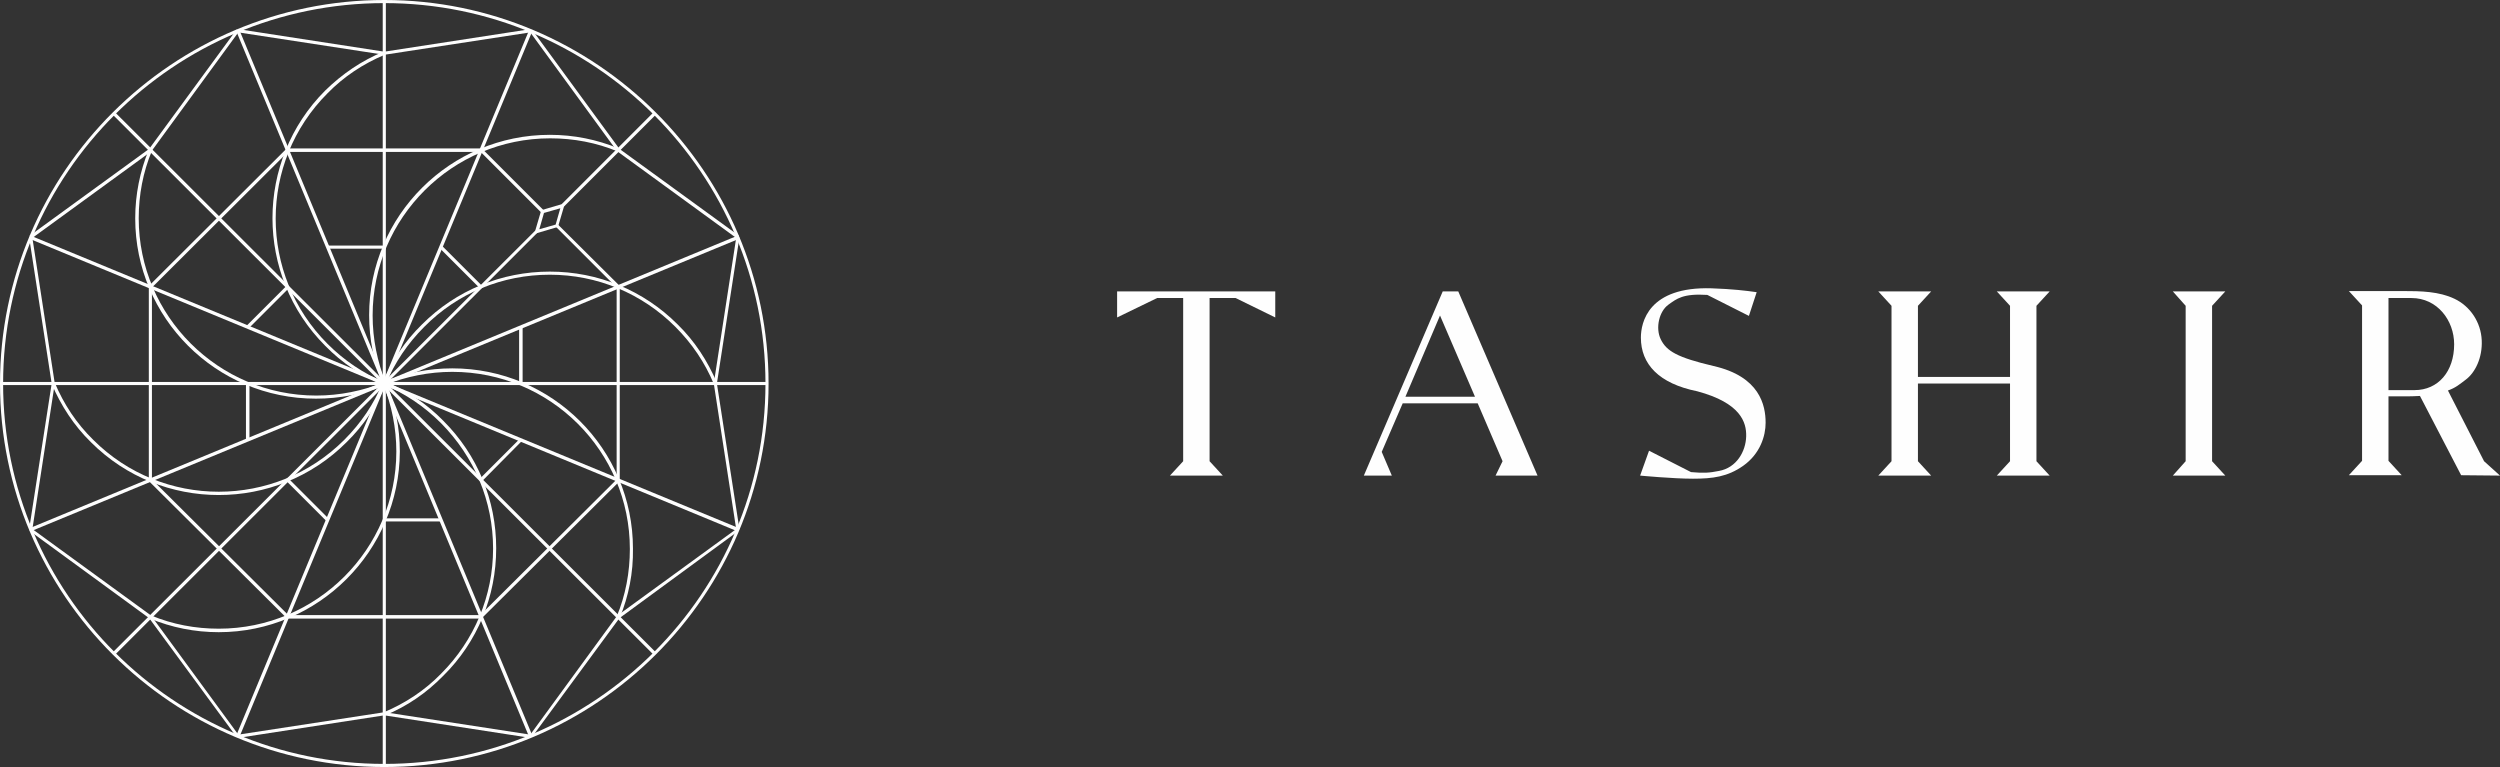 <?xml version="1.0" encoding="UTF-8"?> <!-- Generator: Adobe Illustrator 27.0.0, SVG Export Plug-In . SVG Version: 6.00 Build 0) --> <svg xmlns="http://www.w3.org/2000/svg" xmlns:xlink="http://www.w3.org/1999/xlink" id="Слой_1" x="0px" y="0px" viewBox="0 0 643.4 197.4" style="enable-background:new 0 0 643.4 197.4;" xml:space="preserve"><rect x="0" y="0" width="643.4" height="197.4" fill="#333333" stroke="none"/> <style type="text/css"> .st0{fill:#FEFEFE;} </style> <g> <g id="Слой_x0020_1"> <polygon class="st0" points="189.5,136.4 183.7,98.7 189.5,61 190.3,61.1 184.5,98.7 190.3,136.2 "></polygon> <polygon class="st0" points="136.9,189.7 136.3,189.3 158.8,158.5 189.7,136 190.1,136.6 159.4,159.1 "></polygon> <polygon class="st0" points="136.5,189.9 98.9,184.1 61.3,189.9 61.1,189.1 98.9,183.3 99,183.3 136.7,189.1 "></polygon> <polygon class="st0" points="60.9,189.7 38.4,159.1 7.6,136.6 8.1,136 39,158.5 39,158.6 61.5,189.3 "></polygon> <polygon class="st0" points="8.3,136.4 7.5,136.2 13.3,98.7 7.5,61.1 8.3,61 14.1,98.7 "></polygon> <polygon class="st0" points="8.1,61.4 7.6,60.7 38.4,38.3 60.9,7.6 61.5,8.1 39,38.9 "></polygon> <polygon class="st0" points="98.9,14.1 61.1,8.3 61.3,7.5 98.9,13.3 136.5,7.5 136.7,8.3 "></polygon> <polygon class="st0" points="189.7,61.4 158.8,38.9 136.3,8.1 136.9,7.6 159.4,38.3 190.2,60.7 "></polygon> <path class="st0" d="M98.9,0.8C44.8,0.8,0.8,44.7,0.8,98.7c0,54,44,97.9,98.1,97.9c54.1,0,98.1-43.9,98.1-97.9 C197,44.7,153,0.8,98.9,0.8z M98.9,197.4C44.4,197.4,0,153.1,0,98.7C0,44.3,44.4,0,98.9,0c54.5,0,98.9,44.3,98.9,98.7 C197.8,153.1,153.4,197.4,98.9,197.4z"></path> <polygon class="st0" points="124.1,159 123.5,158.4 158.8,123.3 159.4,123.9 "></polygon> <polygon class="st0" points="158.8,74.1 143,58.3 143.5,57.7 159.4,73.5 "></polygon> <polygon class="st0" points="139.3,54.7 123.5,38.9 124.1,38.3 139.9,54.1 "></polygon> <polygon class="st0" points="39,74.1 38.4,73.5 73.7,38.3 74.3,38.9 "></polygon> <polygon class="st0" points="73.7,159 38.4,123.9 39,123.3 74.3,158.4 "></polygon> <polygon class="st0" points="123.8,39.1 74,39.1 74,38.2 123.8,38.2 "></polygon> <polygon class="st0" points="123.8,159.2 74,159.2 74,158.3 123.8,158.3 "></polygon> <polygon class="st0" points="197.4,99.1 0.4,99.1 0.4,98.3 197.4,98.3 "></polygon> <polygon class="st0" points="99.3,197 98.5,197 98.5,0.4 99.3,0.4 "></polygon> <polygon class="st0" points="168.2,168.5 29,29.5 29.6,28.9 168.8,167.9 "></polygon> <polygon class="st0" points="189.7,136.7 7.7,61.5 8,60.7 190.1,135.9 "></polygon> <polygon class="st0" points="61.6,189.7 60.8,189.3 136.2,7.7 137,8 "></polygon> <polygon class="st0" points="136.2,189.7 60.8,8 61.6,7.7 137,189.3 "></polygon> <polygon class="st0" points="8,136.7 7.7,135.9 189.7,60.7 190.1,61.5 "></polygon> <path class="st0" d="M140,54.8l-1.2,4.2l4.2-1.2l1.2-4.2L140,54.8L140,54.8z M137.5,60.2l1.8-6.1l6.1-1.8l-1.8,6.1L137.5,60.2 L137.5,60.2z"></path> <polygon class="st0" points="159.5,123.6 158.7,123.6 158.7,73.8 159.5,73.8 "></polygon> <polygon class="st0" points="39.1,123.6 38.3,123.6 38.3,73.8 39.1,73.8 "></polygon> <polygon class="st0" points="124.1,123.8 123.5,123.2 133.8,112.9 134.3,113.5 "></polygon> <polygon class="st0" points="123.5,74.2 113.2,63.9 113.8,63.3 124.1,73.6 "></polygon> <polygon class="st0" points="64,84.5 63.4,83.9 73.7,73.6 74.3,74.2 "></polygon> <polygon class="st0" points="84,134.1 73.7,123.8 74.3,123.2 84.6,133.5 "></polygon> <polygon class="st0" points="98.9,64 84.3,64 84.3,63.2 98.9,63.2 "></polygon> <polygon class="st0" points="113.5,134.2 98.9,134.2 98.9,133.4 113.5,133.4 "></polygon> <polygon class="st0" points="134.5,98.7 133.6,98.7 133.6,84.2 134.5,84.2 "></polygon> <polygon class="st0" points="64.2,113.2 63.3,113.2 63.3,98.7 64.2,98.7 "></polygon> <polygon class="st0" points="29.6,168.5 29,167.9 137.8,59.3 138.4,59.8 "></polygon> <polygon class="st0" points="145.1,53.2 144.5,52.6 168.2,28.9 168.8,29.5 "></polygon> <path class="st0" d="M98.5,98.8C96.2,93.2,95,87.3,95,81.1c0-25.6,20.9-46.4,46.5-46.4c6.2,0,12.1,1.2,17.7,3.5L159,39 c-5.5-2.3-11.4-3.4-17.4-3.4c-25.2,0-45.7,20.5-45.7,45.6c0,6,1.2,11.9,3.4,17.4L98.5,98.8z"></path> <path class="st0" d="M56.3,162.7c-6.2,0-12.1-1.2-17.7-3.5l0.3-0.8c5.5,2.3,11.4,3.4,17.4,3.4c25.2,0,45.7-20.5,45.7-45.6 c0-6-1.2-11.9-3.4-17.4l0.8-0.3c2.3,5.6,3.5,11.6,3.5,17.7C102.8,141.8,81.9,162.7,56.3,162.7L56.3,162.7z"></path> <path class="st0" d="M159.5,159l-0.8-0.3c2.3-5.5,3.4-11.4,3.4-17.4c0-25.2-20.5-45.6-45.7-45.6c-6,0-11.9,1.2-17.4,3.4l-0.3-0.8 c5.6-2.3,11.6-3.5,17.7-3.5c25.7,0,46.5,20.8,46.5,46.4C163,147.4,161.8,153.4,159.5,159L159.5,159z"></path> <path class="st0" d="M81.3,102.6c-25.7,0-46.5-20.8-46.5-46.4c0-6.1,1.2-12.1,3.5-17.7l0.8,0.3c-2.3,5.5-3.4,11.4-3.4,17.4 c0,25.1,20.5,45.6,45.7,45.6c6,0,11.9-1.2,17.4-3.4l0.3,0.8C93.4,101.4,87.5,102.6,81.3,102.6z"></path> <path class="st0" d="M99.3,98.8l-0.8-0.3c2.3-5.6,5.7-10.7,10.1-15c8.8-8.8,20.5-13.6,32.9-13.6c12.4,0,24.1,4.8,32.9,13.6 c4.4,4.3,7.7,9.4,10.1,15l-0.8,0.3c-2.3-5.5-5.6-10.4-9.9-14.7c-8.6-8.6-20.1-13.4-32.3-13.4c-12.2,0-23.7,4.7-32.3,13.4 C104.9,88.4,101.6,93.3,99.3,98.8L99.3,98.8z"></path> <path class="st0" d="M56.3,127.4c-11.9,0-23.8-4.5-32.9-13.6c-4.4-4.3-7.7-9.4-10.1-15l0.8-0.3c2.3,5.5,5.6,10.5,9.9,14.7 c17.8,17.8,46.8,17.8,64.6,0c4.3-4.3,7.6-9.2,9.9-14.7l0.8,0.3c-2.3,5.6-5.7,10.7-10.1,15C80.1,122.9,68.2,127.4,56.3,127.4 L56.3,127.4z"></path> <path class="st0" d="M99.1,184.1l-0.3-0.8c5.5-2.3,10.5-5.6,14.7-9.9c8.6-8.6,13.4-20.1,13.4-32.2c0-12.2-4.8-23.6-13.4-32.3 c-4.3-4.3-9.2-7.6-14.7-9.9l0.3-0.8c5.6,2.3,10.7,5.7,15,10.1c8.8,8.8,13.6,20.4,13.6,32.8c0,12.4-4.8,24.1-13.6,32.8 C109.7,178.4,104.7,181.8,99.1,184.1L99.1,184.1z"></path> <path class="st0" d="M98.7,99.1c-5.6-2.3-10.7-5.7-15-10.1c-18.1-18.1-18.1-47.6,0-65.7c4.4-4.3,9.4-7.7,15-10l0.3,0.8 c-5.5,2.3-10.5,5.6-14.7,9.9c-17.8,17.8-17.8,46.7,0,64.5c4.3,4.3,9.2,7.6,14.7,9.9L98.7,99.1L98.7,99.1z"></path> </g> <g> <path class="st0" d="M422.1,122.4c0,0,8.5,0.8,13.6,0.8c5.1,0,8.9-0.5,12.9-3.3c4.4-3.1,5.8-7.7,5.8-11.1 c0-4.5-1.5-11.9-13.4-14.6c-9.3-2.2-12.1-3.8-13.6-6.9c-1.4-2.9-0.4-7.2,2-8.9c2.1-1.5,3.7-2.9,10-2.5l10.7,5.4l2-6.1 c-2.8-0.4-6.1-0.8-11.6-1c-16.3-0.5-18.2,8.8-18.2,12.7c0,6.8,4.6,11.8,14.5,13.8c11.2,3,12.7,8,12.6,11.6c-0.1,3.9-2.5,8.1-7,8.9 c-2.5,0.5-3.9,0.6-7.2,0.3l-10.8-5.5L422.1,122.4L422.1,122.4z"></path> <polygon class="st0" points="287.5,75 287.5,81.7 297.8,76.7 304.5,76.7 304.5,118.7 301.1,122.4 314.7,122.4 311.3,118.7 311.3,76.7 318,76.7 328.2,81.7 328.2,75 "></polygon> <path class="st0" d="M351,122.4h7.2l-2.6-6.1l5.4-12.5h19.3l6.4,14.9l-1.8,3.7l10.8,0L375.3,75l-4,0L351,122.4L351,122.4z M370.6,81.2l9,20.9h-17.9L370.6,81.2z"></path> <polygon class="st0" points="559.2,75 562.5,78.7 562.5,118.7 559.2,122.4 572.7,122.4 569.3,118.7 569.3,78.7 572.7,75 "></polygon> <polygon class="st0" points="513.9,75 517.3,78.7 517.3,97 493.6,97 493.6,78.7 497,75 483.4,75 486.8,78.7 486.8,118.7 483.4,122.4 497,122.4 493.6,118.7 493.6,98.7 517.3,98.7 517.3,118.7 513.9,122.4 527.5,122.4 524.1,118.7 524.1,78.7 527.5,75 "></polygon> <path class="st0" d="M643.4,122.4l-4.1-3.7l-9.3-18.2c2-0.7,3-1.6,4.6-2.8c2.4-1.8,4.3-5.6,4.1-10.1c-0.2-4.7-3-8.8-7-10.7 c-4-1.9-8.5-2-13.6-2h-13.6l3.4,3.7v40l-3.4,3.7h13.6l-3.4-3.7v-16.6h4.4c0.9,0,2.2,0,3.7-0.1l10.6,20.4L643.4,122.4L643.4,122.4z M614.7,100.4V76.7h5.9c6.7,0,11,5.8,11,11.9c0,7-4.1,11.8-10.2,11.8L614.7,100.4L614.7,100.4z"></path> </g> </g> </svg> 